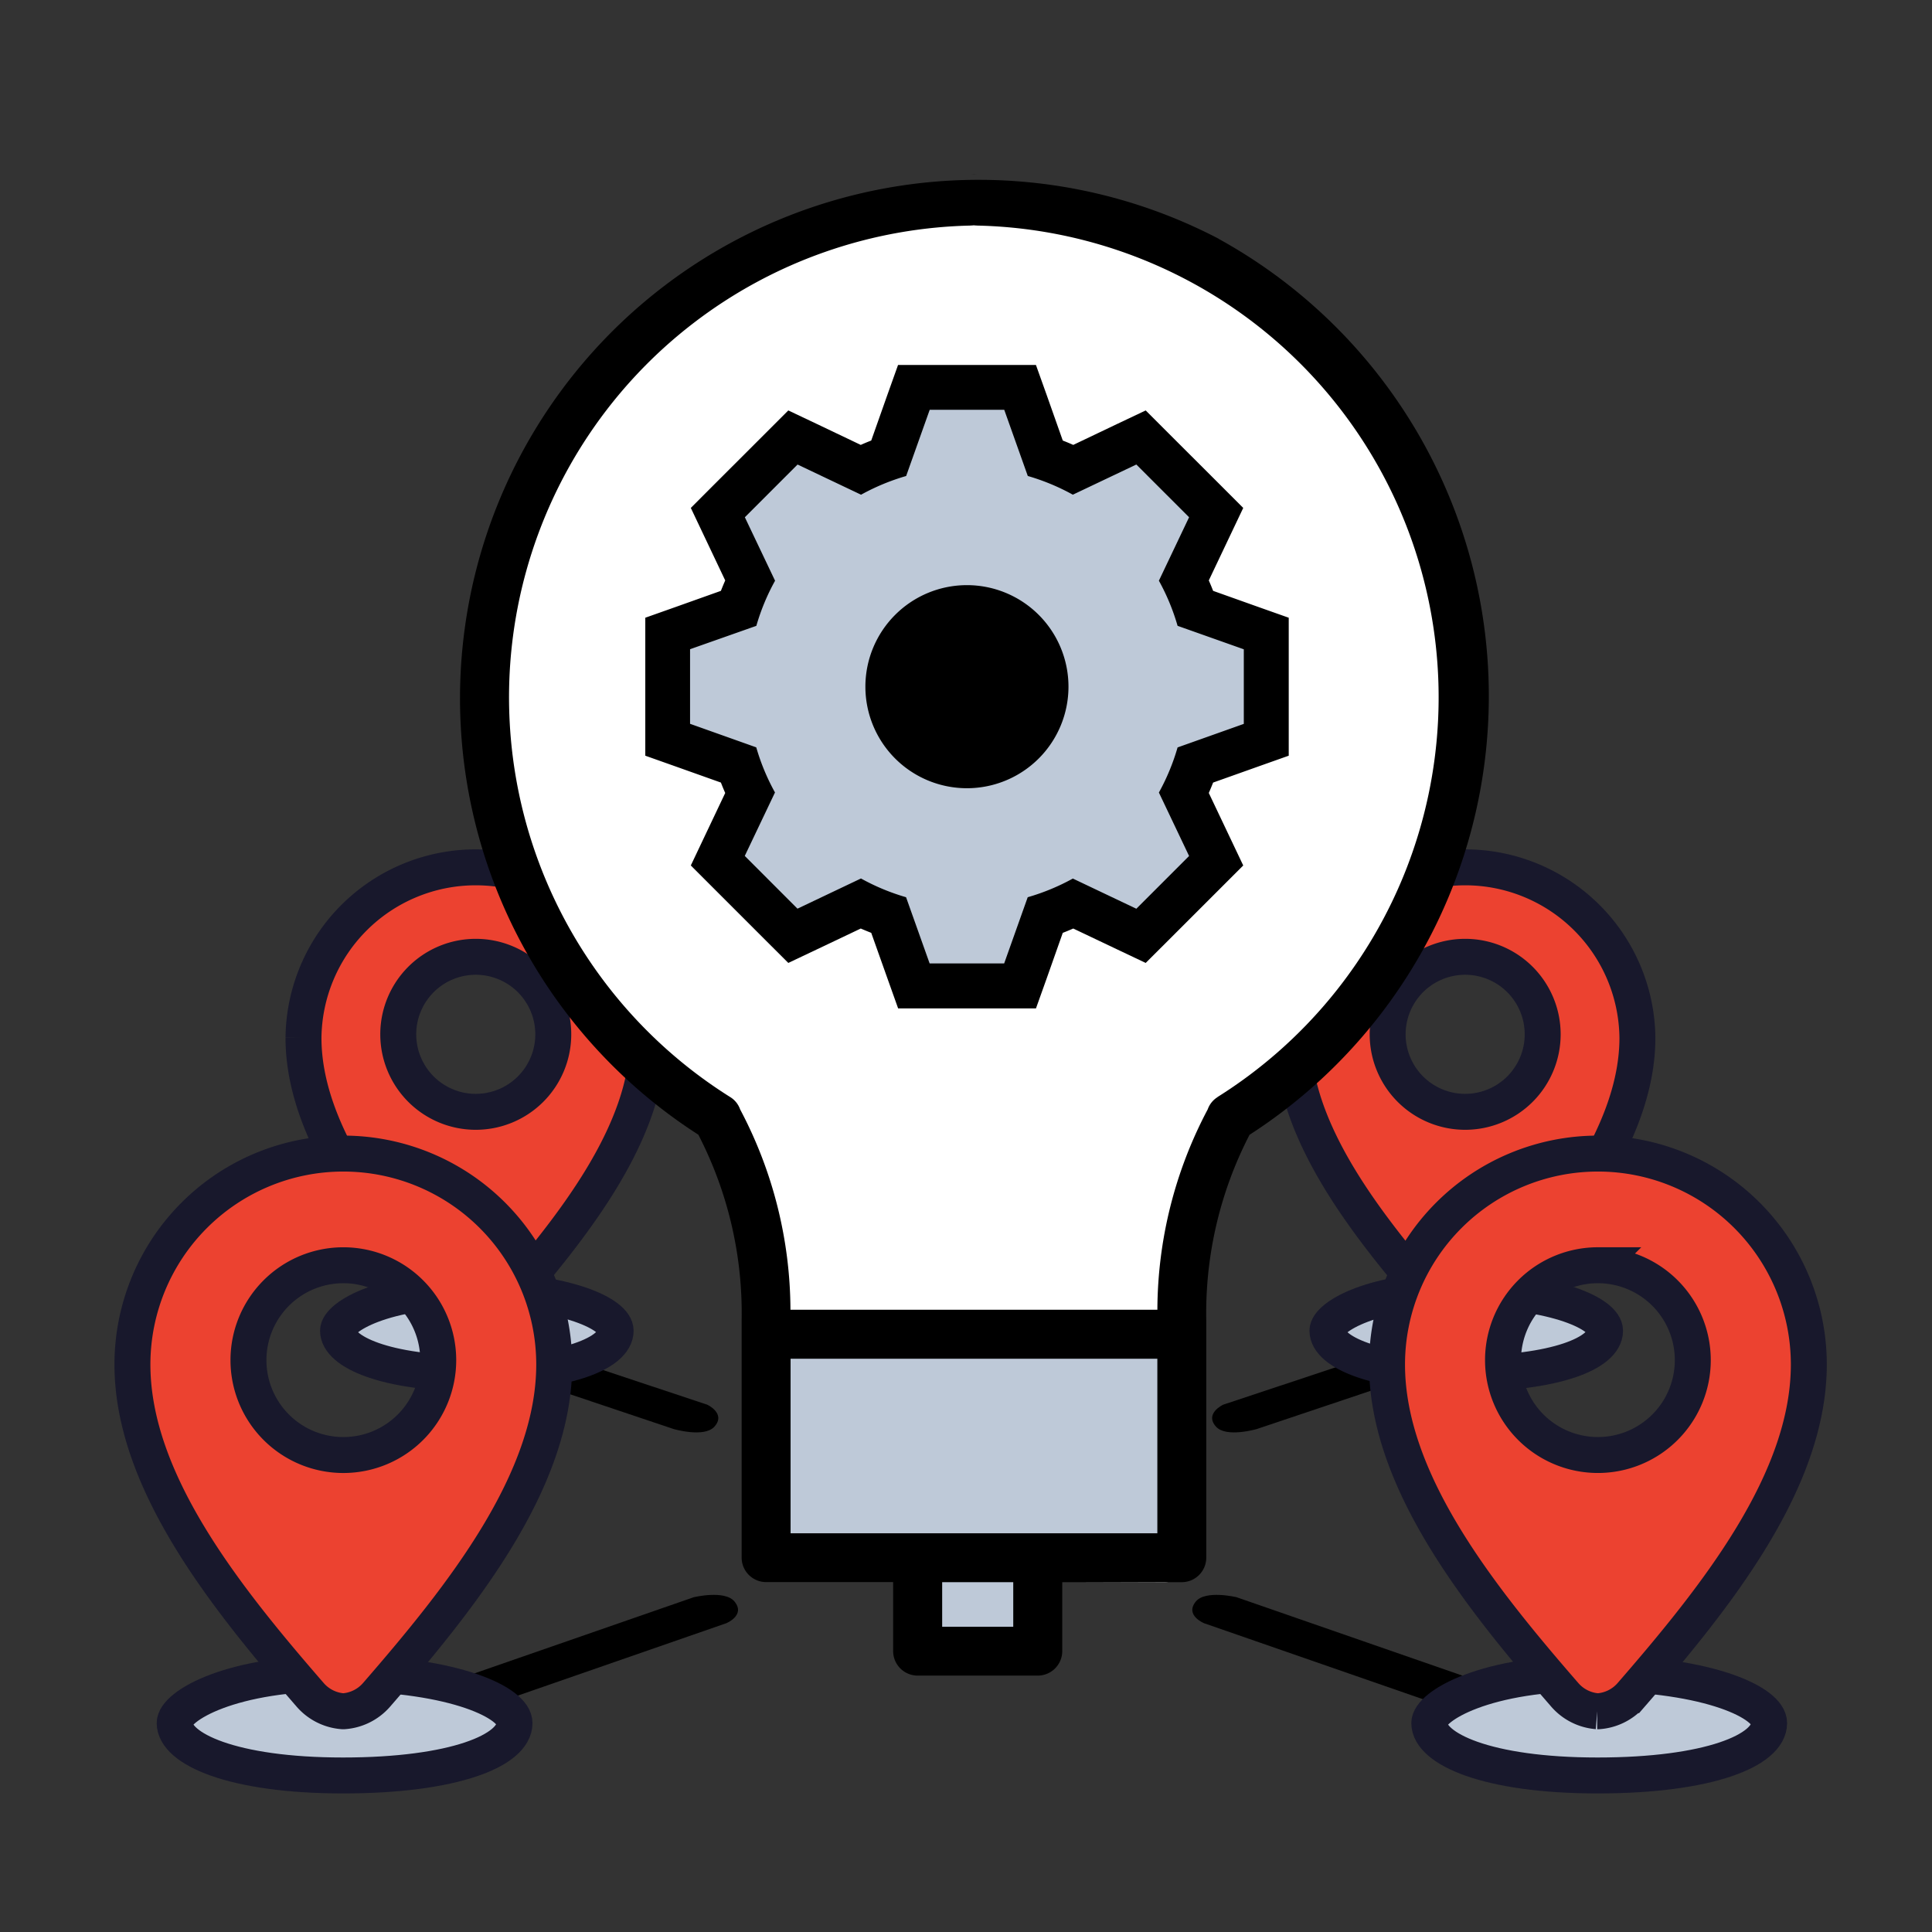 <svg id="single-multi-expertise" xmlns="http://www.w3.org/2000/svg" xmlns:xlink="http://www.w3.org/1999/xlink" width="107.502" height="107.502" viewBox="0 0 107.502 107.502">
  <rect x="0" y="0" width="107.502" height="107.502" fill="#333333" stroke="none"/>
  <defs>
    <clipPath id="clip-path">
      <rect id="mask" width="107.502" height="107.502" rx="15" fill="none"/>
    </clipPath>
  </defs>
  <g id="Grupo_1615" data-name="Grupo 1615" transform="translate(0 0)" clip-path="url(#clip-path)">
    <path id="Trazado_58048" data-name="Trazado 58048" d="M245.5,227.854l7.29,2.448s1.7.5,2.27-.127c.667-.734-.395-1.226-.395-1.226l-6.848-2.276Z" transform="translate(-215.311 -150.788)"/>
    <path id="Trazado_58049" data-name="Trazado 58049" d="M243.19,245.668l12.459-4.326s1.087-.442.454-1.209c-.538-.653-2.265-.237-2.265-.237l-12.578,4.367Z" transform="translate(-215.235 -151.022)"/>
    <path id="Trazado_58050" data-name="Trazado 58050" d="M293.215,227.854l-7.29,2.448s-1.7.5-2.27-.127c-.667-.734.395-1.226.395-1.226l6.848-2.276Z" transform="translate(-215.989 -150.788)"/>
    <path id="Trazado_58051" data-name="Trazado 58051" d="M295.424,245.668l-12.459-4.326s-1.087-.442-.455-1.209c.539-.653,2.266-.237,2.266-.237l12.578,4.367Z" transform="translate(-215.969 -151.022)"/>
    <g id="single-pin" transform="translate(16.887 48.163)">
      <path id="Path_1195" data-name="Path 1195" d="M249.36,224.758c0,1.239-2.737,2.383-7.8,2.383s-7.647-1.231-7.647-2.383c0-.758,2.525-2.317,7.647-2.268S249.36,223.85,249.36,224.758Z" transform="translate(-231.991 -198.876)" fill="#bec9d8" stroke="#18182c" stroke-linecap="round" stroke-width="2"/>
      <path id="Subtraction_4" data-name="Subtraction 4" d="M241.57,223.791h-.059a2.178,2.178,0,0,1-1.473-.741c-3.911-4.5-8.082-9.74-8.082-15.019a9.585,9.585,0,0,1,19.169,0v0c0,5.284-4.176,10.527-8.09,15.028A2.18,2.18,0,0,1,241.57,223.791Zm-.029-20.269a4.313,4.313,0,1,0,4.314,4.313A4.313,4.313,0,0,0,241.542,203.522Z" transform="translate(-231.956 -198.446)" fill="#ec4230" stroke="#18182c" stroke-width="2"/>
    </g>
    <g id="single-pin-2" data-name="single-pin" transform="translate(71.941 48.163)">
      <path id="Path_1195-2" data-name="Path 1195" d="M305.416,224.758c0,1.239-2.737,2.383-7.8,2.383s-7.648-1.231-7.648-2.383c0-.758,2.525-2.317,7.648-2.268S305.416,223.85,305.416,224.758Z" transform="translate(-288.047 -198.876)" fill="#bec9d8" stroke="#18182c" stroke-linecap="round" stroke-width="2"/>
      <path id="Subtraction_4-2" data-name="Subtraction 4" d="M297.626,223.791h-.06a2.176,2.176,0,0,1-1.472-.741c-3.911-4.5-8.082-9.74-8.082-15.019a9.585,9.585,0,0,1,19.169,0v0c0,5.284-4.176,10.527-8.09,15.028A2.181,2.181,0,0,1,297.626,223.791Zm-.029-20.269a4.313,4.313,0,1,0,4.313,4.313A4.313,4.313,0,0,0,297.6,203.522Z" transform="translate(-288.012 -198.446)" fill="#ec4230" stroke="#18182c" stroke-width="2"/>
    </g>
    <g id="single-pin-3" data-name="single-pin" transform="translate(7.365 64.187)">
      <path id="Path_1195-3" data-name="Path 1195" d="M243.569,246.977c0,1.517-3.351,2.916-9.547,2.916s-9.364-1.5-9.364-2.916c0-.928,3.092-2.836,9.364-2.776S243.569,245.867,243.569,246.977Z" transform="translate(-222.304 -215.288)" fill="#bec9d8" stroke="#18182c" stroke-linecap="round" stroke-width="2"/>
      <path id="Subtraction_4-3" data-name="Subtraction 4" d="M234.032,245.793h-.073a2.665,2.665,0,0,1-1.8-.907c-4.787-5.508-9.894-11.925-9.894-18.388a11.734,11.734,0,1,1,23.469,0v0c0,6.469-5.112,12.889-9.9,18.4A2.671,2.671,0,0,1,234.032,245.793ZM234,220.977a5.28,5.28,0,1,0,5.281,5.28A5.281,5.281,0,0,0,234,220.977Z" transform="translate(-222.261 -214.762)" fill="#ec4230" stroke="#18182c" stroke-width="2"/>
    </g>
    <g id="single-pin-4" data-name="single-pin" transform="translate(77.175 64.187)">
      <path id="Path_1195-4" data-name="Path 1195" d="M314.649,246.977c0,1.517-3.351,2.916-9.547,2.916s-9.364-1.5-9.364-2.916c0-.928,3.092-2.836,9.364-2.776S314.649,245.867,314.649,246.977Z" transform="translate(-293.384 -215.288)" fill="#bec9d8" stroke="#18182c" stroke-linecap="round" stroke-width="2"/>
      <path id="Subtraction_4-4" data-name="Subtraction 4" d="M305.112,245.793h-.073a2.665,2.665,0,0,1-1.8-.907c-4.787-5.508-9.894-11.925-9.894-18.388a11.734,11.734,0,1,1,23.469,0v0c0,6.469-5.112,12.889-9.9,18.4A2.671,2.671,0,0,1,305.112,245.793Zm-.035-24.817a5.28,5.28,0,1,0,5.281,5.28A5.281,5.281,0,0,0,305.076,220.977Z" transform="translate(-293.341 -214.762)" fill="#ec4230" stroke="#18182c" stroke-width="2"/>
    </g>
    <g id="Grupo_1614" data-name="Grupo 1614" transform="translate(25.538 9.68)">
      <path id="Trazado_58052" data-name="Trazado 58052" d="M280.068,237.641l-20.918-.062a1.364,1.364,0,0,1-1.363-1.363V223.553c-.22-3.54-.527-9.187-2.57-12.085-13.492-8.625-15.583-22.109-10.48-36.069,7.736-14.048,23.788-18.966,37.962-11.461,13.322,7.053,18.56,23.276,10.824,37.324A30.527,30.527,0,0,1,283.86,212.2a23.988,23.988,0,0,0-2.433,10.908v13.165A1.364,1.364,0,0,1,280.068,237.641Z" transform="translate(-240.789 -159.284)" fill="#fff"/>
      <path id="Trazado_58053" data-name="Trazado 58053" d="M257.638,237.607V224.615h23.838v12.992h-8.42l-.041,4.838H266.5l-.041-4.838Z" transform="translate(-241.066 -160.431)" fill="#bec9d8"/>
      <g id="Grupo_1613" data-name="Grupo 1613">
        <path id="Trazado_58054" data-name="Trazado 58054" d="M269.74,159.263c.066,0,.132.006.2.007s.132-.007.2-.007Z" transform="translate(-241.282 -159.263)"/>
        <path id="Trazado_58055" data-name="Trazado 58055" d="M283.038,162.869a28.854,28.854,0,0,0-28.954,49.852,21.63,21.63,0,0,1,2.409,10.33v13.2a1.364,1.364,0,0,0,1.359,1.364h7.071v3.839a1.364,1.364,0,0,0,1.364,1.364h6.682a1.364,1.364,0,0,0,1.364-1.364V237.62h6.653a1.365,1.365,0,0,0,1.36-1.364v-13.2a21.618,21.618,0,0,1,2.408-10.33,29.04,29.04,0,0,0-1.718-49.852ZM271.606,240.1h-3.955V237.62h3.955Zm-12.39-5.2v-9.713h20.408v9.713Zm23.756-24.269a1.318,1.318,0,0,0-.546.682,23.965,23.965,0,0,0-2.8,11.147H259.209a23.967,23.967,0,0,0-2.8-11.147,1.321,1.321,0,0,0-.545-.682,26.255,26.255,0,0,1,13.551-48.5c-.066,0-.132-.007-.2-.008h.395c-.066,0-.132.007-.2.008a26.255,26.255,0,0,1,13.552,48.5Z" transform="translate(-240.764 -159.263)"/>
      </g>
      <path id="Trazado_58056" data-name="Trazado 58056" d="M271.433,171.907l1.4,3.932a12.945,12.945,0,0,1,2.677,1.112l3.771-1.793,3.132,3.132-1.793,3.769a12.964,12.964,0,0,1,1.111,2.681l3.934,1.395v4.431l-3.934,1.4a12.9,12.9,0,0,1-1.111,2.679l1.793,3.769-3.132,3.134-3.771-1.794a12.94,12.94,0,0,1-2.677,1.113l-1.4,3.932H267l-1.4-3.932a12.925,12.925,0,0,1-2.678-1.113l-3.771,1.794-3.131-3.134,1.794-3.769a12.952,12.952,0,0,1-1.112-2.679l-3.932-1.4v-4.431l3.932-1.395a12.924,12.924,0,0,1,1.112-2.681l-1.794-3.769,3.131-3.132,3.771,1.793a13.018,13.018,0,0,1,2.678-1.112l1.4-3.932h4.429" transform="translate(-240.979 -159.489)" fill="#bec9d8"/>
      <path id="Trazado_58057" data-name="Trazado 58057" d="M269.471,192.668h0a4.422,4.422,0,1,1,4.419-4.421,4.424,4.424,0,0,1-4.419,4.421" transform="translate(-241.198 -159.702)"/>
      <path id="Trazado_58058" data-name="Trazado 58058" d="M271.294,172.578l1.31,3.683a12.16,12.16,0,0,1,2.507,1.041l3.533-1.679,2.935,2.934-1.68,3.531a12.1,12.1,0,0,1,1.04,2.511l3.685,1.306v4.15l-3.685,1.31a12.106,12.106,0,0,1-1.04,2.51l1.68,3.531-2.935,2.935-3.533-1.68A12.157,12.157,0,0,1,272.6,199.7l-1.31,3.683h-4.148l-1.311-3.683a12.128,12.128,0,0,1-2.509-1.043l-3.533,1.68-2.933-2.935,1.681-3.531a12.106,12.106,0,0,1-1.042-2.51l-3.683-1.31V185.9L257.5,184.6a12.07,12.07,0,0,1,1.042-2.511l-1.681-3.531,2.933-2.934,3.533,1.679a12.223,12.223,0,0,1,2.509-1.041l1.31-3.683h4.149m-2.075,21.056a5.65,5.65,0,1,0-5.652-5.649,5.649,5.649,0,0,0,5.652,5.649m3.833-23.551h-7.668l-.592,1.658-.9,2.547c-.2.077-.391.156-.583.243l-2.44-1.164-1.591-.754-1.246,1.246-2.934,2.931-1.245,1.247.755,1.592,1.159,2.443c-.084.193-.164.386-.24.58l-2.546.907-1.661.588v7.677l1.661.589,2.546.906c.076.193.155.389.24.579l-1.159,2.442-.755,1.592,1.245,1.246,2.934,2.934,1.246,1.243,1.591-.754,2.44-1.16c.193.083.388.163.583.24l.906,2.548.591,1.657h7.669l.592-1.657.9-2.548c.2-.077.391-.157.583-.24l2.44,1.16,1.591.754,1.246-1.243,2.935-2.934,1.246-1.246-.756-1.592-1.16-2.442c.084-.192.164-.387.241-.579l2.546-.906,1.661-.589v-7.677l-1.661-.588-2.546-.907c-.076-.194-.156-.39-.241-.58l1.16-2.443.756-1.591-1.246-1.248-2.935-2.931-1.246-1.246-1.591.754-2.44,1.164c-.193-.086-.387-.166-.583-.243l-.9-2.547-.593-1.658Zm-3.833,21.057a3.155,3.155,0,1,1,3.153-3.154,3.157,3.157,0,0,1-3.153,3.154Z" transform="translate(-240.953 -159.456)"/>
    </g>
  </g>
</svg>
